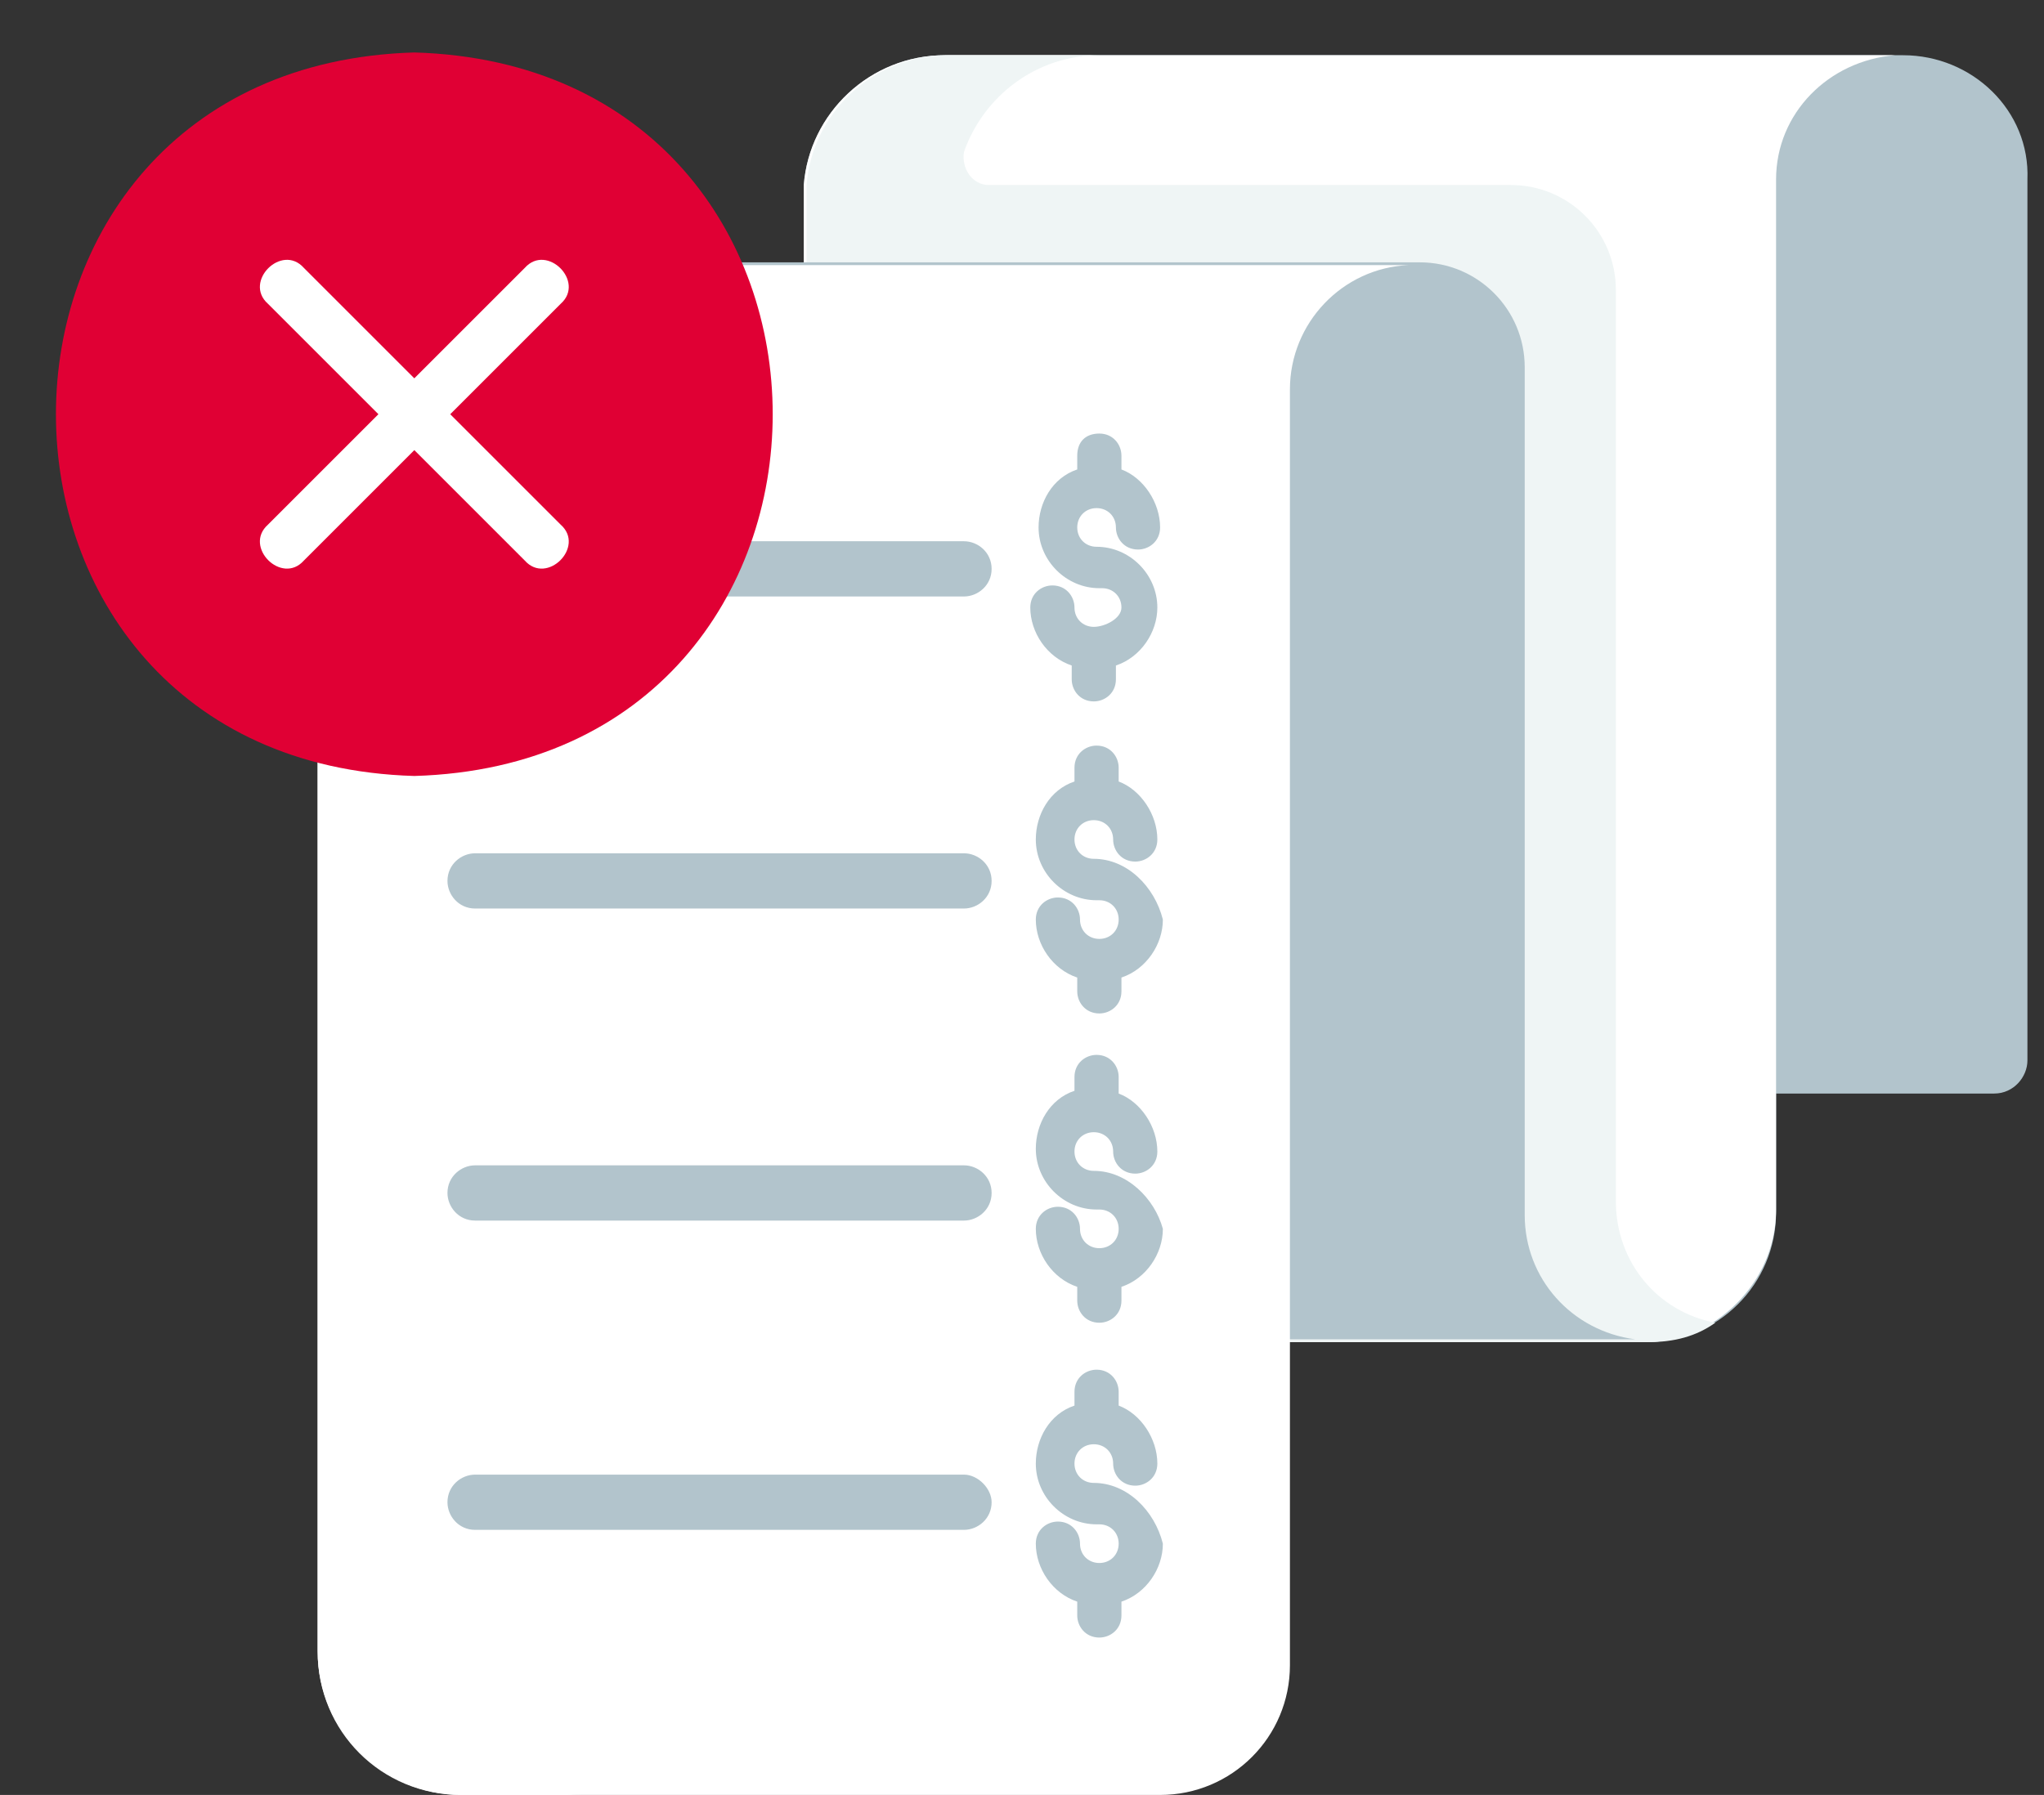 <?xml version="1.0" encoding="utf-8"?>
<!-- Generator: Adobe Illustrator 26.0.3, SVG Export Plug-In . SVG Version: 6.00 Build 0)  -->
<svg version="1.1" id="Layer_1" xmlns="http://www.w3.org/2000/svg" xmlns:xlink="http://www.w3.org/1999/xlink" x="0px" y="0px"
	 viewBox="0 0 74 65" style="enable-background:new 0 0 74 65;" xml:space="preserve">
<rect x="0" y="0" width="74" height="65" fill="#333333" stroke="none"/>
<style type="text/css">
	.st0{fill:#B2C4CC;}
	.st1{fill:#FFFFFF;}
	.st2{fill:#EFF5F5;}
	.st3{fill:#E00034;}
</style>
<path class="st0" d="M68.9,2L68.9,2c-0.7,0-34.7,0-34.7,0c-2.7,0-4.9,2.1-5.1,4.7c0,0.4,0-2.3,0,41.9h30.5c2.6,0,4.7-2.1,4.7-4.7
	v-4.3h7.9c0.7,0,1.2-0.6,1.2-1.2V6.5C73.5,4,71.4,2,68.9,2z"/>
<path class="st1" d="M68.6,2L68.6,2c-2.4,0.2-4.3,2.1-4.3,4.5l0,8.5v28.8c0,1.7-0.9,3.2-2.3,4.1c-0.7,0.4-1.5,0.7-2.4,0.7H29.1V7.1
	c0-0.1,0-0.3,0-0.4C29.3,4.1,31.5,2,34.2,2H68.6z"/>
<path class="st2" d="M58.5,43.5v-33c0-2.1-1.7-3.8-3.8-3.8H35.8c-0.6,0-1-0.6-0.9-1.2C35.6,3.5,37.5,2,39.8,2h-5.5
	c-2.7,0-4.9,2.1-5.1,4.7h0c0,0.4,0-0.4,0,41.9h5.5h25c0.9,0,1.7-0.2,2.4-0.7C60,47.5,58.5,45.7,58.5,43.5z"/>
<path class="st0" d="M51.4,9.5c2.1,0,3.8,1.7,3.8,3.8c0,9.3,0,30.3,0,30.7c0,2.3,1.7,4.2,4,4.5v0H29.3v0c0,0-0.1,0-0.1,0h-1.3
	c-1.8,0-3.3-1.5-3.3-3.3V15.4V9.5H51.4z"/>
<path class="st1" d="M11.5,59.8V14.7c0-2.8,2.3-5.1,5.1-5.1H51v0c-2.4,0.1-4.3,2.1-4.3,4.5l0,8.5v37.7c0,2.6-2.1,4.7-4.7,4.7H16.7
	C13.8,65,11.5,62.7,11.5,59.8z"/>
<path class="st0" d="M34.9,19.6H17.2c-0.5,0-1,0.4-1,1c0,0.5,0.4,1,1,1h17.7c0.5,0,1-0.4,1-1C35.9,20,35.4,19.6,34.9,19.6z"/>
<path class="st0" d="M39.6,22.7L39.6,22.7c-0.4,0-0.7-0.3-0.7-0.7c0-0.4-0.3-0.8-0.8-0.8c-0.4,0-0.8,0.3-0.8,0.8
	c0,0.9,0.6,1.8,1.5,2.1v0.5c0,0.4,0.3,0.8,0.8,0.8c0.4,0,0.8-0.3,0.8-0.8v-0.5c0.9-0.3,1.5-1.2,1.5-2.1c0-1.2-1-2.2-2.2-2.2l0,0
	c-0.4,0-0.7-0.3-0.7-0.7c0-0.4,0.3-0.7,0.7-0.7c0.4,0,0.7,0.3,0.7,0.7c0,0.4,0.3,0.8,0.8,0.8c0.4,0,0.8-0.3,0.8-0.8
	c0-0.9-0.6-1.8-1.4-2.1v-0.5c0-0.4-0.3-0.8-0.8-0.8s-0.8,0.3-0.8,0.8V17c-0.9,0.3-1.4,1.2-1.4,2.1c0,1.2,1,2.2,2.2,2.2l0.1,0
	c0.4,0,0.7,0.3,0.7,0.7S40,22.7,39.6,22.7z"/>
<path class="st0" d="M34.9,30.9H17.2c-0.5,0-1,0.4-1,1c0,0.5,0.4,1,1,1h17.7c0.5,0,1-0.4,1-1C35.9,31.3,35.4,30.9,34.9,30.9z"/>
<path class="st0" d="M39.6,31.1L39.6,31.1c-0.4,0-0.7-0.3-0.7-0.7c0-0.4,0.3-0.7,0.7-0.7c0.4,0,0.7,0.3,0.7,0.7
	c0,0.4,0.3,0.8,0.8,0.8c0.4,0,0.8-0.3,0.8-0.8c0-0.9-0.6-1.8-1.4-2.1v-0.5c0-0.4-0.3-0.8-0.8-0.8c-0.4,0-0.8,0.3-0.8,0.8v0.5
	c-0.9,0.3-1.4,1.2-1.4,2.1c0,1.2,1,2.2,2.2,2.2l0.1,0c0.4,0,0.7,0.3,0.7,0.7c0,0.4-0.3,0.7-0.7,0.7h0c-0.4,0-0.7-0.3-0.7-0.7
	c0-0.4-0.3-0.8-0.8-0.8c-0.4,0-0.8,0.3-0.8,0.8c0,0.9,0.6,1.8,1.5,2.1v0.5c0,0.4,0.3,0.8,0.8,0.8c0.4,0,0.8-0.3,0.8-0.8v-0.5
	c0.9-0.3,1.5-1.2,1.5-2.1C41.8,32.1,40.8,31.1,39.6,31.1z"/>
<path class="st0" d="M34.9,42.2H17.2c-0.5,0-1,0.4-1,1c0,0.5,0.4,1,1,1h17.7c0.5,0,1-0.4,1-1C35.9,42.6,35.4,42.2,34.9,42.2z"/>
<path class="st0" d="M39.6,42.4L39.6,42.4c-0.4,0-0.7-0.3-0.7-0.7c0-0.4,0.3-0.7,0.7-0.7c0.4,0,0.7,0.3,0.7,0.7
	c0,0.4,0.3,0.8,0.8,0.8c0.4,0,0.8-0.3,0.8-0.8c0-0.9-0.6-1.8-1.4-2.1V39c0-0.4-0.3-0.8-0.8-0.8c-0.4,0-0.8,0.3-0.8,0.8v0.5
	c-0.9,0.3-1.4,1.2-1.4,2.1c0,1.2,1,2.2,2.2,2.2l0.1,0c0.4,0,0.7,0.3,0.7,0.7c0,0.4-0.3,0.7-0.7,0.7h0c-0.4,0-0.7-0.3-0.7-0.7
	c0-0.4-0.3-0.8-0.8-0.8c-0.4,0-0.8,0.3-0.8,0.8c0,0.9,0.6,1.8,1.5,2.1v0.5c0,0.4,0.3,0.8,0.8,0.8c0.4,0,0.8-0.3,0.8-0.8v-0.5
	c0.9-0.3,1.5-1.2,1.5-2.1C41.8,43.4,40.8,42.4,39.6,42.4z"/>
<path class="st0" d="M34.9,53.4H17.2c-0.5,0-1,0.4-1,1c0,0.5,0.4,1,1,1h17.7c0.5,0,1-0.4,1-1C35.9,53.9,35.4,53.4,34.9,53.4z"/>
<path class="st0" d="M39.6,53.7L39.6,53.7c-0.4,0-0.7-0.3-0.7-0.7c0-0.4,0.3-0.7,0.7-0.7c0.4,0,0.7,0.3,0.7,0.7
	c0,0.4,0.3,0.8,0.8,0.8c0.4,0,0.8-0.3,0.8-0.8c0-0.9-0.6-1.8-1.4-2.1v-0.5c0-0.4-0.3-0.8-0.8-0.8c-0.4,0-0.8,0.3-0.8,0.8v0.5
	c-0.9,0.3-1.4,1.2-1.4,2.1c0,1.2,1,2.2,2.2,2.2l0.1,0c0.4,0,0.7,0.3,0.7,0.7c0,0.4-0.3,0.7-0.7,0.7h0c-0.4,0-0.7-0.3-0.7-0.7
	c0-0.4-0.3-0.8-0.8-0.8c-0.4,0-0.8,0.3-0.8,0.8c0,0.9,0.6,1.8,1.5,2.1v0.5c0,0.4,0.3,0.8,0.8,0.8c0.4,0,0.8-0.3,0.8-0.8V58
	c0.9-0.3,1.5-1.2,1.5-2.1C41.8,54.7,40.8,53.7,39.6,53.7z"/>
<path class="st1" d="M21.1,65h-4.4c-2.8,0-5.2-2.3-5.2-5.2V14.7c0-2.8,2.3-5.1,5.1-5.1H21c-2.8,0-5.1,2.3-5.1,5.1v45.2
	C15.9,62.7,18.2,65,21.1,65z"/>
<path class="st3" d="M15,1.9C-2.3,2.4-2.3,27.6,15,28.1C32.3,27.6,32.3,2.4,15,1.9z"/>
<path class="st1" d="M16.3,15l4-4c0.9-0.8-0.5-2.2-1.3-1.3l-4,4l-4-4c-0.8-0.9-2.2,0.5-1.3,1.3l4,4l-4,4c-0.9,0.8,0.5,2.2,1.3,1.3
	l4-4l4,4c0.8,0.9,2.2-0.5,1.3-1.3L16.3,15z"/>
</svg>
